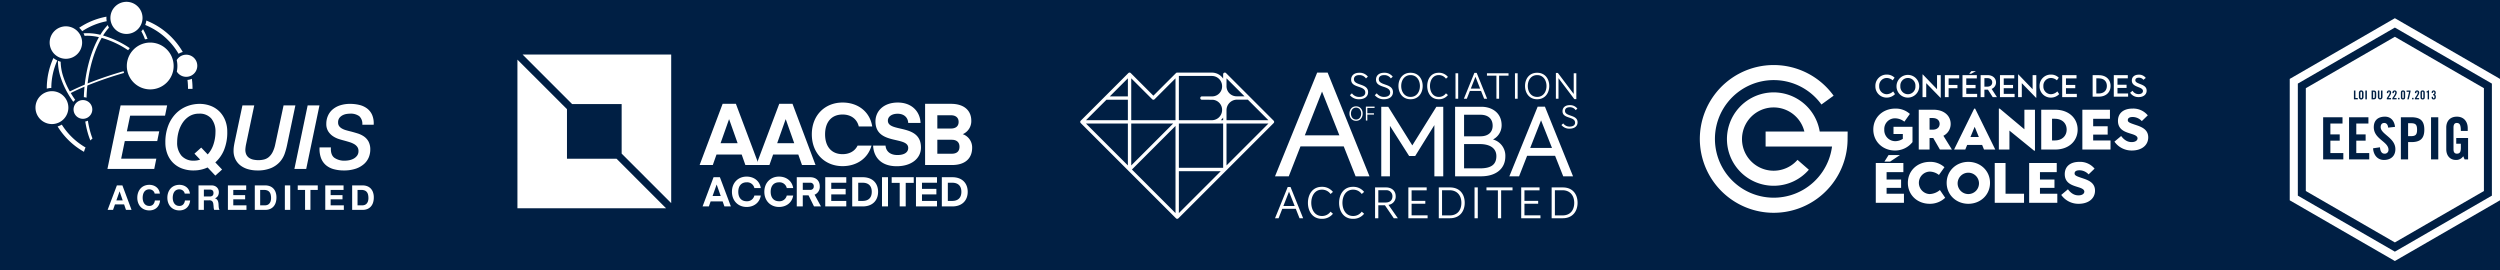 <svg xmlns="http://www.w3.org/2000/svg" width="1314" height="142">
	<g data-name="Calque 2">
		<path fill="#001f44" d="M0 0h1314v142H0z"/>
		<g data-name="GRANDES ECOLES" fill="#fff">
			<path d="M971.13 69.13h-.559v-.001h-14.134a24.538 24.538 0 10-24.229 28.508c.452 0 .908-.013 1.365-.038a24.348 24.348 0 0017.158-8.39l-5.963-5.191a16.63 16.63 0 113.608-14.89h-20.373v7.904h34.911a30.903 30.903 0 11-5.573-22.105l6.406-4.631a38.828 38.828 0 107.341 22.723h-.005zM985.701 45.259a5.876 5.876 0 015.993-6.059 5.659 5.659 0 014.095 1.634l-.991 1.387a4.89 4.89 0 00-3.153-1.238 4.01 4.01 0 00-3.946 4.276 4.009 4.009 0 003.963 4.26 4.973 4.973 0 003.368-1.486l.974 1.436a5.999 5.999 0 01-4.326 1.833 5.869 5.869 0 01-5.977-6.043zM1006.75 45.259a3.974 3.974 0 10-7.925 0 3.973 3.973 0 107.925 0zm-9.94 0a5.969 5.969 0 115.96 6.043 5.909 5.909 0 01-5.96-6.043zM1012.427 43.707v7.33h-1.948V39.15h.182l7.446 7.743V39.48h1.948v11.887h-.181l-7.447-7.66zM1022.216 39.48h7.529v1.717h-5.548v3.434h4.64v1.717h-4.64v4.689h-1.981V39.48zM1031.493 39.48v11.557h7.695V49.32h-5.713v-2.972h4.887v-1.717h-4.887v-3.434h5.547V39.48zm4.673-2.09l-1.139 1.355h1.024l2.493-1.355zM1044.502 45.54c1.75 0 2.608-.974 2.608-2.229s-.875-2.246-2.608-2.246h-1.503V45.54zm-3.484-6.06h3.599c2.824 0 4.491 1.701 4.491 3.831a3.603 3.603 0 01-2.312 3.417l2.791 4.309h-2.229l-2.493-3.912h-1.866v3.912h-1.981zM1051.186 39.48h7.53v1.717h-5.549v3.434h4.887v1.717h-4.887v2.972h5.713v1.717h-7.694V39.48zM1062.659 43.707v7.33h-1.948V39.15h.182l7.446 7.743V39.48h1.948v11.887h-.181l-7.447-7.66zM1072.002 45.259a5.876 5.876 0 015.993-6.059 5.658 5.658 0 014.095 1.634l-.991 1.387a4.893 4.893 0 00-3.153-1.238 4.01 4.01 0 00-3.946 4.276 4.009 4.009 0 003.963 4.26 4.971 4.971 0 003.368-1.486l.975 1.436a5.998 5.998 0 01-4.326 1.833 5.869 5.869 0 01-5.977-6.043zM1083.887 39.48h7.529v1.717h-5.547v3.434h4.886v1.717h-4.886v2.972h5.712v1.717h-7.694V39.48zM1103.004 49.132c3.003 0 4.36-1.76 4.36-3.973 0-2.228-1.357-3.973-4.36-3.973h-1.179v7.945zm-3.116-9.625h3.165c4.086 0 6.265 2.487 6.265 5.652s-2.18 5.652-6.265 5.652h-3.165zM1111.012 39.507h7.363v1.68h-5.426v3.358h4.78v1.68h-4.78v2.907h5.588v1.679h-7.525V39.507zM1119.601 48.744l1.276-1.034a3.621 3.621 0 003.149 1.76c1.453 0 2.309-.678 2.309-1.631 0-1.082-1.163-1.567-2.374-2.035-1.566-.629-3.472-1.292-3.472-3.488 0-1.889 1.421-3.068 3.633-3.068a4.345 4.345 0 013.699 1.712l-1.227 1.001a2.961 2.961 0 00-2.438-1.13c-1.195 0-1.825.533-1.825 1.34 0 .969.953 1.373 2.374 1.938 1.663.646 3.568 1.372 3.568 3.537 0 2.115-1.76 3.391-4.198 3.391a5.143 5.143 0 01-4.473-2.293zM984.609 68.076c0-6.368 4.993-11.002 11.571-11.002a10.984 10.984 0 017.654 2.81l-2.9 4.066a8.037 8.037 0 00-4.844-1.764 5.615 5.615 0 00-5.711 5.92 5.793 5.793 0 005.741 6.099 7.442 7.442 0 004.006-1.226v-2.541h-4.904v-3.797h9.986v8.042a11.614 11.614 0 01-9.238 4.425c-6.308 0-11.361-4.604-11.361-11.032zM1015.673 68.166c3.05 0 3.797-1.794 3.797-3.08s-.777-3.05-3.797-3.05h-1.495v6.129zm-7.175-10.495h7.803c5.502 0 8.969 3.199 8.969 7.444a6.886 6.886 0 01-3.827 6.249l4.485 7.236h-6.309l-3.498-6.07h-1.944V78.6h-5.68zM1040.071 71.992l-2.183-5.352-2.213 5.352zm-2.422-14.919h.478L1048.712 78.6h-5.92l-.987-2.422h-7.863l-.987 2.422h-5.89zM1056.157 68.644V78.6h-5.561V57.073h.448l12.976 10.883V57.671h5.561v21.527h-.448l-12.976-10.554zM1079.927 73.816c3.976 0 6.308-2.452 6.308-5.711 0-3.288-2.332-5.68-6.308-5.68h-1.376v11.391zm-7.056-16.145h7.325c7.175 0 11.809 4.485 11.809 10.465S1087.371 78.6 1080.196 78.6h-7.325zM1094.488 57.671h14.501v4.784h-8.82v3.916h7.624v4.366h-7.624v3.079h9.118V78.6h-14.799V57.671zM1111.351 74.444l3.528-2.96c1.764 2.362 3.617 3.199 5.531 3.199 2.003 0 3.08-.927 3.08-1.973 0-1.256-1.645-1.854-3.289-2.362-2.81-.897-6.996-1.914-6.996-6.817 0-4.156 3.02-6.458 7.624-6.458a9.863 9.863 0 018.042 3.558l-3.139 3.02a6.559 6.559 0 00-4.814-2.153c-1.584 0-2.541.538-2.541 1.645 0 1.017.807 1.405 3.647 2.362 3.169 1.046 7.086 2.272 7.086 6.697 0 4.276-3.618 6.907-8.521 6.907a11.027 11.027 0 01-9.239-4.664zM992.617 81.518h5.979l-5.142 3.41h-2.99zm-6.704 4.157h14.501v4.784h-8.82v3.916h7.624v4.365h-7.624v3.08h9.119v4.784h-14.8zM1002.776 96.11c0-6.398 4.993-11.032 11.571-11.032a10.984 10.984 0 017.654 2.81l-2.9 4.066a8.037 8.037 0 00-4.844-1.764 5.909 5.909 0 00-.03 11.809 8.834 8.834 0 005.382-2.122l2.78 4.066a11.583 11.583 0 01-8.132 3.169c-6.488 0-11.481-4.604-11.481-11.002zM1040.15 96.11a5.613 5.613 0 10-5.591 5.89 5.61 5.61 0 005.591-5.89zm-16.982 0c0-6.398 5.113-11.032 11.391-11.032 6.309 0 11.391 4.634 11.391 11.032s-5.082 11.002-11.391 11.002c-6.278 0-11.391-4.604-11.391-11.002zM1048.433 85.675h5.68v16.145h9.717v4.784h-15.397V85.675zM1066.522 85.675h14.5v4.784h-8.819v3.916h7.623v4.366h-7.623v3.079h9.118v4.784h-14.799V85.675zM1083.385 102.448l3.528-2.96c1.764 2.361 3.618 3.199 5.531 3.199 2.003 0 3.079-.927 3.079-1.973 0-1.256-1.644-1.854-3.289-2.362-2.81-.897-6.996-1.914-6.996-6.817 0-4.156 3.02-6.458 7.624-6.458a9.863 9.863 0 018.042 3.558l-3.139 3.02a6.559 6.559 0 00-4.814-2.153c-1.584 0-2.541.538-2.541 1.645 0 1.017.807 1.405 3.647 2.362 3.169 1.046 7.086 2.272 7.086 6.697 0 4.276-3.618 6.907-8.521 6.907a11.027 11.027 0 01-9.238-4.664z"/>
		</g>
		<g fill="#fff">
			<path d="M1258.742 9.572l-55.255 31.904v63.805l55.255 31.904L1314 105.281v-63.805zm50.999 93.25l-50.999 29.445-50.999-29.445V43.935l50.999-29.445 50.998 29.445z"/>
			<path d="M1241.471 48.732v2.34c0 .345-.104.513-.421.513-.32 0-.424-.168-.424-.513v-2.34c0-.345.104-.513.424-.513.317.001.421.168.421.513zM1248.148 48.891v2.023c0 .485-.146.644-.568.644h-.275v-3.311h.275c.421 0 .568.159.568.644zM1263.392 48.598v2.609c0 .302-.134.443-.369.443-.238 0-.372-.14-.372-.443v-2.609c0-.302.134-.442.372-.442.235 0 .369.14.369.442zM1270.419 68.16c0 2.636-.769 3.402-3.25 3.402h-1.474v-6.808h1.474c2.481 0 3.25.766 3.25 3.406zM1273.705 48.598v2.609c0 .302-.134.443-.372.443-.235 0-.369-.14-.369-.443v-2.609c0-.302.134-.442.369-.442.238 0 .372.14.372.442z"/>
			<path d="M1258.742 19.333l-46.803 27.022v54.047l46.803 27.022 46.806-27.022V46.355zm19.333 31.541h.714v.314c0 .287.116.461.36.461.229 0 .378-.162.378-.543v-.354c0-.497-.192-.653-.68-.653v-.625c.467 0 .647-.152.647-.702 0-.436-.082-.616-.32-.616-.223 0-.357.11-.357.473v.192h-.717v-.217a1.006 1.006 0 011.08-1.074 1.065 1.065 0 011.031 1.184c0 .537-.091.836-.5 1.062.467.241.571.516.571 1.144 0 .921-.363 1.355-1.153 1.355-.656 0-1.053-.333-1.053-1.126zm-8.812.717c.986-1.44 1.522-2.233 1.522-2.911 0-.363-.14-.525-.357-.525-.256 0-.384.198-.384.482v.311h-.757v-.217a1.129 1.129 0 011.178-1.202 1.029 1.029 0 011.074 1.022c0 .729-.229 1.266-1.471 3.006h1.4v.653h-2.206zm-1.462-.134h.754v.754h-.754zm-2.908-3.863h2.084v.449l-.94 4.168h-.748l.928-3.964h-1.324zm-2.996 1.202c0-.87.333-1.266 1.126-1.266s1.126.397 1.126 1.266v2.212c0 .87-.333 1.266-1.126 1.266s-1.126-.397-1.126-1.266zm-7.393 2.795c.986-1.44 1.523-2.233 1.523-2.911 0-.363-.14-.525-.357-.525-.256 0-.385.198-.385.482v.311h-.754v-.217a1.126 1.126 0 011.175-1.202 1.029 1.029 0 011.074 1.022c0 .729-.229 1.266-1.471 3.006h1.401v.653h-2.206zm-4.702-3.997h.793v3.485c0 .339.134.506.421.506.29 0 .424-.168.424-.506v-3.485h.79v3.454a1.214 1.214 0 11-2.429 0zm-6.569 0h.793v4.617h-.793zm-3.399 1.12a1.216 1.216 0 012.432 0v2.38a1.216 1.216 0 01-2.432 0zm-2.618-1.12h.793v3.927h1.245v.69h-2.038zm-5.562 36.173h-10.609v-22.14h10.182v3.311h-6.38v5.706h4.906v3.311h-4.906v6.499h6.807zm13.618 0h-10.609v-22.14h10.179v3.311h-6.377v5.706h4.906v3.311h-4.906v6.499h6.807zm1.242-36.173h1.175c.821 0 1.254.449 1.254 1.395v1.828c0 .946-.433 1.394-1.254 1.394h-1.175zm6.487 36.481c-3.527 0-5.55-2.822-5.703-6.133l3.616-.522c.156 2.237 1.044 3.341 2.27 3.341a1.955 1.955 0 002.209-2.023c0-4.385-7.729-5.55-7.729-11.897 0-3.527 2.148-5.523 5.889-5.523 3.097 0 4.937 2.24 5.273 5.367l-3.619.4c-.153-1.901-1.163-2.453-2.023-2.453-1.227 0-1.901.796-1.901 2.176 0 3.771 7.729 5.581 7.729 11.592 0 3.649-2.453 5.675-6.011 5.675zm6.643-32.517v.653h-2.206v-.619c.986-1.44 1.523-2.233 1.523-2.911 0-.363-.14-.525-.357-.525-.256 0-.384.198-.384.482v.311h-.754v-.217a1.126 1.126 0 011.175-1.202 1.029 1.029 0 011.074 1.022c0 .729-.229 1.266-1.471 3.006zm1.535.653h-.757v-.754h.757zm6.176 22.479h-1.657v9.078h-3.802v-22.14h5.459c4.69 0 6.868 1.809 6.868 6.533 0 4.721-2.179 6.53-6.868 6.53zm7.106-23.681c0 .87-.333 1.266-1.126 1.266-.79 0-1.123-.397-1.123-1.266v-2.212c0-.87.333-1.266 1.123-1.266.793 0 1.126.397 1.126 1.266zm2.237 1.202h-.717V48.552h-.625v-.427a4.959 4.959 0 00.94-.595h.403zm4.854 31.556h-3.802v-22.14h3.802zm15.671 0h-1.84l-.705-1.657a4.415 4.415 0 01-3.832 1.965c-3.006 0-5.09-2.148-5.09-5.675V66.994c0-3.131 1.84-5.675 5.581-5.675 3.802 0 5.703 2.761 5.703 6.072v1.413h-3.619c0-3.314-.674-4.171-2.175-4.171-.921 0-1.687.552-1.687 2.423V78.43c0 1.413.458 2.331 1.779 2.331 1.532 0 2.084-.857 2.084-3.067V75.55h-2.423v-3.006h6.225z"/>
		</g>
		<g fill="#fff">
			<path d="M48.621 72.801q-.366-.93-.698-1.939a47.093 47.093 0 01-1.726-7.426 6.405 6.405 0 01-1.377.433 48.246 48.246 0 001.75 7.437c.291.886.605 1.723.936 2.522a13.464 13.464 0 011.115-1.028zM30.103 31.776a10.477 10.477 0 01-2.03-1.279 38.058 38.058 0 00-3.48 15.922c0 .056.004.111.004.167a10.29 10.29 0 012.374-.352 35.688 35.688 0 013.132-14.458zM74.287 16.455a27.838 27.838 0 011.918 4.223c.441-.087.888-.156 1.343-.201a29.591 29.591 0 00-2.376-5.129 10.614 10.614 0 01-.886 1.107zM35.924 49.557c.788 1.337 1.657 2.663 2.592 3.974a6.521 6.521 0 011.016-1.032c-.84-1.189-1.629-2.39-2.344-3.599 2.174-1.104 4.602-2.221 7.237-3.33-.184 1.857-.302 3.697-.358 5.511a6.435 6.435 0 011.424.262c.058-2.098.195-4.232.429-6.391 4.521-1.842 9.57-3.644 14.863-5.294q2.244-.699 4.397-1.316c-.081-.304-.164-.608-.226-.92-1.49.427-2.978.87-4.454 1.33-5.132 1.599-10.033 3.343-14.457 5.128 1.122-9.203 3.73-17.661 7.394-23.985a48.822 48.822 0 0113.905 6.521q.414-.58.883-1.114A50.504 50.504 0 0054.18 18.666a29.045 29.045 0 013.098-4.123 10.491 10.491 0 01-.644-1.383 29.932 29.932 0 00-3.9 5.131 27.935 27.935 0 00-8.847-.775 10.397 10.397 0 01.578 1.329c.467-.032.939-.054 1.423-.054a27.789 27.789 0 016.112.746c-3.73 6.588-6.363 15.326-7.445 24.777-.007.062-.012.123-.019.185-2.857 1.189-5.487 2.391-7.82 3.577a42.018 42.018 0 01-3.465-7.782 26.629 26.629 0 01-1.369-7.849 10.367 10.367 0 01-1.433-.5 27.62 27.62 0 001.446 8.784 43.378 43.378 0 003.558 8.003zM44.966 77.516a36.165 36.165 0 01-12.485-12.014 10.249 10.249 0 01-2.207.961A38.576 38.576 0 0044.149 79.799a13.211 13.211 0 01.817-2.283zM76.33 13.117a36.115 36.115 0 0117.536 15.165 7.408 7.408 0 012.201-.955 38.509 38.509 0 00-19.151-16.532 10.442 10.442 0 01-.586 2.323zM41.608 14.598a10.531 10.531 0 011.598 1.798 35.702 35.702 0 0112.881-5.242 10.526 10.526 0 01-.159-1.756c0-.214.02-.424.032-.635a38.079 38.079 0 00-14.353 5.835zM101.186 46.694q.001-.137.001-.274a38.445 38.445 0 00-.337-5.001 7.412 7.412 0 01-2.314.588 35.701 35.701 0 01.278 4.414q0 .137-.001.274zM43.59 52.598a4.925 4.925 0 104.925 4.926 4.931 4.931 0 00-4.925-4.926z"/>
			<path d="M78.962 22.375A12.304 12.304 0 1091.267 34.68a12.319 12.319 0 00-12.305-12.305zM27.293 47.925a8.64 8.64 0 108.639 8.64 8.649 8.649 0 00-8.639-8.64zM34.633 13.837a8.53 8.53 0 108.529 8.53 8.539 8.539 0 00-8.529-8.53zM66.474.958a8.44 8.44 0 108.44 8.44 8.449 8.449 0 00-8.44-8.44zM97.875 28.75a5.814 5.814 0 00-4.985 2.835 14.069 14.069 0 01.04 6.032 5.814 5.814 0 104.945-8.868zM64.333 97.45l4.806 12.851h-2.934l-.973-2.862h-4.806l-1.008 2.862h-2.845l4.86-12.851zm.161 7.884l-1.619-4.716h-.036l-1.674 4.716zM80.965 100.879a2.851 2.851 0 00-.63-.711 2.948 2.948 0 00-1.855-.648 3.3 3.3 0 00-1.62.369 3.061 3.061 0 00-1.08.99 4.328 4.328 0 00-.603 1.413 7.037 7.037 0 00-.19 1.638 6.542 6.542 0 00.19 1.575 4.253 4.253 0 00.603 1.377 3.081 3.081 0 001.08.98 3.3 3.3 0 001.62.369 2.615 2.615 0 002.025-.792 3.666 3.666 0 00.891-2.088h2.736a6.537 6.537 0 01-.559 2.178 5.207 5.207 0 01-1.188 1.656 5.039 5.039 0 01-1.728 1.044 6.324 6.324 0 01-2.178.36 6.594 6.594 0 01-2.655-.513 5.701 5.701 0 01-1.988-1.413 6.266 6.266 0 01-1.242-2.115 7.761 7.761 0 01-.433-2.619 8.028 8.028 0 01.433-2.673 6.423 6.423 0 011.242-2.151 5.677 5.677 0 011.988-1.439 6.882 6.882 0 014.662-.216 5.444 5.444 0 011.692.891A4.796 4.796 0 0183.412 99.79a5.174 5.174 0 01.612 1.98h-2.736a2.297 2.297 0 00-.323-.891zM96.768 100.879a2.851 2.851 0 00-.63-.711 2.948 2.948 0 00-1.855-.648 3.3 3.3 0 00-1.62.369 3.061 3.061 0 00-1.08.99 4.328 4.328 0 00-.603 1.413 7.037 7.037 0 00-.19 1.638 6.542 6.542 0 00.19 1.575 4.253 4.253 0 00.603 1.377 3.081 3.081 0 001.08.98 3.3 3.3 0 001.62.369 2.615 2.615 0 002.025-.792 3.666 3.666 0 00.891-2.088h2.736a6.537 6.537 0 01-.559 2.178 5.207 5.207 0 01-1.188 1.656 5.039 5.039 0 01-1.728 1.044 6.324 6.324 0 01-2.178.36 6.594 6.594 0 01-2.655-.513 5.7 5.7 0 01-1.988-1.413 6.266 6.266 0 01-1.242-2.115 7.761 7.761 0 01-.433-2.619 8.028 8.028 0 01.433-2.673 6.423 6.423 0 011.242-2.151 5.677 5.677 0 011.988-1.439 6.882 6.882 0 014.662-.216 5.445 5.445 0 011.692.891 4.797 4.797 0 011.232 1.451 5.174 5.174 0 01.612 1.98h-2.736a2.297 2.297 0 00-.323-.891zM111.258 97.45a4.142 4.142 0 011.557.278 3.594 3.594 0 011.188.766 3.312 3.312 0 01.756 1.125 3.607 3.607 0 01.261 1.377 3.87 3.87 0 01-.477 1.962 3 3 0 01-1.557 1.26v.036a2.181 2.181 0 01.863.44 2.457 2.457 0 01.558.702 3.268 3.268 0 01.315.892 7.699 7.699 0 01.136.972q.018.306.035.72t.064.847a5.671 5.671 0 00.143.818 1.894 1.894 0 00.297.657h-2.825a4.98 4.98 0 01-.288-1.458q-.054-.845-.162-1.62a2.551 2.551 0 00-.612-1.476 2.103 2.103 0 00-1.53-.469h-2.825v5.022h-2.826V97.45zm-1.008 5.813a2.138 2.138 0 001.458-.432 1.792 1.792 0 00.486-1.404 1.713 1.713 0 00-.486-1.359 2.174 2.174 0 00-1.458-.423h-3.095v3.618zM129.401 97.45v2.376h-6.785v2.754h6.228v2.195h-6.228v3.15h6.93v2.376h-9.756V97.45zM139.463 97.45a6.62 6.62 0 012.312.396 5.019 5.019 0 011.855 1.188 5.483 5.483 0 011.224 1.98 8.014 8.014 0 01.441 2.79 8.893 8.893 0 01-.36 2.592 5.705 5.705 0 01-1.089 2.053 5.111 5.111 0 01-1.818 1.358 6.149 6.149 0 01-2.564.495h-5.544V97.45zm-.198 10.476a3.614 3.614 0 001.188-.198 2.604 2.604 0 001.025-.657 3.308 3.308 0 00.721-1.196 5.276 5.276 0 00.27-1.8 7.5 7.5 0 00-.19-1.756 3.515 3.515 0 00-.62-1.341 2.751 2.751 0 00-1.143-.855 4.557 4.557 0 00-1.755-.297h-2.016v8.1zM152.55 97.45v12.851h-2.826V97.45zM156.492 99.826V97.45h10.529v2.376h-3.852v10.476h-2.826V99.826zM180.575 97.45v2.376h-6.785v2.754h6.228v2.195h-6.228v3.15h6.93v2.376h-9.756V97.45zM190.637 97.45a6.621 6.621 0 012.312.396 5.02 5.02 0 011.855 1.188 5.484 5.484 0 011.224 1.98 8.014 8.014 0 01.441 2.79 8.889 8.889 0 01-.36 2.592 5.706 5.706 0 01-1.089 2.053 5.112 5.112 0 01-1.818 1.358 6.148 6.148 0 01-2.564.495h-5.544V97.45zm-.198 10.476a3.614 3.614 0 001.188-.198 2.604 2.604 0 001.025-.657 3.308 3.308 0 00.721-1.196 5.274 5.274 0 00.27-1.8 7.506 7.506 0 00-.189-1.756 3.515 3.515 0 00-.62-1.341 2.751 2.751 0 00-1.143-.855 4.556 4.556 0 00-1.755-.297h-2.016v8.1zM81.065 88.799H56.468l6.926-33.413H87.85l-1.103 5.415H68.405l-1.713 8.213h17.001l-1.058 5.139H65.588l-1.899 9.229h18.48zM113.173 92.301l-4.057-4.29a17.391 17.391 0 01-7.343 1.572A16.876 16.876 0 0195.41 88.46a13.202 13.202 0 01-4.647-3.101 13.397 13.397 0 01-2.864-4.646 16.595 16.595 0 01-.983-5.756 24.115 24.115 0 011.563-9.067 18.6 18.6 0 014.113-6.354 16.62 16.62 0 015.756-3.72 18.2 18.2 0 016.475-1.215 16.195 16.195 0 015.992 1.077 13.212 13.212 0 014.625 3.03 13.838 13.838 0 012.955 4.62 15.989 15.989 0 011.055 5.899 24.278 24.278 0 01-1.774 9.788 18.072 18.072 0 01-4.507 6.351l3.555 3.739zm-8.536-32.562a9.525 9.525 0 00-5.04 1.308 11.529 11.529 0 00-3.583 3.448A16.318 16.318 0 0093.847 69.33a20.803 20.803 0 00-.732 5.441 10.334 10.334 0 002.303 7.112 8.355 8.355 0 006.54 2.562 9.062 9.062 0 003.234-.559l-2.984-3.12 3.551-3.196 3.406 3.591a14.287 14.287 0 003.011-5.209 20.52 20.52 0 001.074-6.539 10.684 10.684 0 00-2.19-7.116 7.996 7.996 0 00-6.422-2.558zM135.175 89.584a17.456 17.456 0 01-4.724-.632 11.9 11.9 0 01-3.951-1.906 9.401 9.401 0 01-2.717-3.236 9.911 9.911 0 01-1.018-4.603 15.397 15.397 0 01.164-2.272c.107-.727.24-1.47.395-2.207l4.103-19.342h6.208l-4.304 20.446c-.091.425-.168.862-.229 1.303-.062.448-.108.901-.138 1.347a5.964 5.964 0 00.466 2.69 4.397 4.397 0 001.433 1.743 6.111 6.111 0 002.188.959 12.22 12.22 0 002.77.295 11.908 11.908 0 003.019-.363 6.289 6.289 0 002.458-1.273 8.452 8.452 0 001.958-2.524 16.127 16.127 0 001.412-4.126l4.379-20.496h6.209l-4.396 20.955a36.318 36.318 0 01-1.208 4.367 12.944 12.944 0 01-2.512 4.322 13.12 13.12 0 01-4.578 3.265 18.17 18.17 0 01-7.387 1.29zM160.943 88.799h-6.21l.054-.256 6.919-33.157h6.21l-.054.256zM180.682 89.584a19.544 19.544 0 01-5.324-.679 10.63 10.63 0 01-4.077-2.122 9.156 9.156 0 01-2.555-3.712 13.877 13.877 0 01-.776-5.396l.007-.206h5.974l-.012.224c-.119 2.47.489 4.228 1.81 5.225a9.058 9.058 0 005.555 1.528 11.905 11.905 0 002.428-.272 7.738 7.738 0 002.316-.877 5.578 5.578 0 001.713-1.558 3.929 3.929 0 00.677-2.348 3.654 3.654 0 00-.629-2.185 5.355 5.355 0 00-1.69-1.488 12.144 12.144 0 00-2.474-1.044c-.961-.294-1.953-.58-2.95-.853-.741-.185-1.632-.443-2.643-.766a12.149 12.149 0 01-3.01-1.456 8.711 8.711 0 01-2.485-2.533 7.21 7.21 0 01-1.028-3.997 10.379 10.379 0 01.85-4.198 9.353 9.353 0 012.457-3.331 11.483 11.483 0 013.93-2.167 16.695 16.695 0 015.266-.773 20.672 20.672 0 014.901.56A10.951 10.951 0 01192.914 57a8.605 8.605 0 012.653 3.338 11.18 11.18 0 01.851 5.016l-.007.206h-5.959l-.004-.21a5.395 5.395 0 00-1.631-4.297 7.673 7.673 0 00-4.901-1.313 13.694 13.694 0 00-1.636.136 6.837 6.837 0 00-2.06.628 5.233 5.233 0 00-1.776 1.399 3.783 3.783 0 00-.736 2.475 3.16 3.16 0 00.516 1.863 4.506 4.506 0 001.435 1.279 9.662 9.662 0 002.148.903c.827.246 1.709.478 2.62.69 1.198.316 2.391.659 3.55 1.02a12.344 12.344 0 013.291 1.575 7.807 7.807 0 012.422 2.683 8.842 8.842 0 01.928 4.308 10.743 10.743 0 01-.754 3.911 9.495 9.495 0 01-2.433 3.497 12.591 12.591 0 01-4.323 2.517 19.033 19.033 0 01-6.425.961z"/>
		</g>
		<g fill="#fff">
			<path d="M742.309 76.423l-12.649-20.3h-3.67v36.544h4.562V66.136l10.085 15.853h3.191l10.081-16.236v26.914h4.667V56.123h-3.618l-12.649 20.3zM784.717 73.306a8.37 8.37 0 004.538-7.461c0-6.715-5.306-9.721-10.566-9.721h-13.892v36.544h13.627c7.885 0 12.783-4.008 12.783-10.46a8.841 8.841 0 00-6.491-8.902zm1.775 8.743c0 4.387-2.697 6.431-8.489 6.431h-8.489V75.724h8.226c5.563 0 8.753 2.306 8.753 6.325zm-8.384-10.407h-8.595v-11.33h8.648c3.994 0 6.378 2.148 6.378 5.745 0 3.497-2.404 5.585-6.431 5.585zM812.022 56.071h-3.83l-14.874 36.596h5.113l4.219-10.782h14.707l4.271 10.782h5.161zm3.701 21.668H804.28l5.698-14.5zM683.528 76.951h22.743l6.225 15.716h7.308l-22.001-54.523h-5.491l-22.161 54.523h7.227zm11.332-28.833l9.123 23.026h-18.171zM712.746 63.494c-2.302 0-3.474-1.824-3.474-3.811s1.173-3.789 3.474-3.789 3.474 1.803 3.474 3.789-1.173 3.811-3.474 3.811zm0-6.927c-1.77 0-2.682 1.487-2.682 3.127 0 1.617.912 3.127 2.682 3.127s2.682-1.487 2.682-3.127c0-1.618-.912-3.127-2.682-3.127zM718.672 60.226v3.127h-.77v-7.318h4.571v.695h-3.8v2.801h3.474v.695zM825.126 56.358c-1.767 0-2.561.794-2.561 1.908 0 3.143 6.606 1.819 6.606 6.023 0 2.173-1.802 3.338-4.187 3.338a5.268 5.268 0 01-4.291-1.907l.935-.866a4.056 4.056 0 003.391 1.678c1.838 0 2.844-.812 2.844-2.014 0-3.479-6.605-1.907-6.605-6.058 0-1.642 1.113-3.197 3.833-3.197a4.783 4.783 0 013.974 1.819l-.883.83a3.634 3.634 0 00-3.055-1.554zM714.513 39.474c-1.99 0-2.885.895-2.885 2.149 0 3.542 7.443 2.05 7.443 6.786 0 2.448-2.03 3.761-4.717 3.761a5.939 5.939 0 01-4.835-2.149l1.055-.976a4.569 4.569 0 003.821 1.891c2.069 0 3.203-.915 3.203-2.268 0-3.921-7.442-2.149-7.442-6.825 0-1.851 1.254-3.602 4.318-3.602a5.387 5.387 0 014.477 2.05l-.995.935a4.094 4.094 0 00-3.442-1.751zM727.585 39.474c-1.99 0-2.886.895-2.886 2.149 0 3.542 7.443 2.05 7.443 6.786 0 2.448-2.03 3.761-4.717 3.761a5.939 5.939 0 01-4.835-2.149l1.055-.976a4.569 4.569 0 003.821 1.891c2.069 0 3.203-.915 3.203-2.268 0-3.921-7.442-2.149-7.442-6.825 0-1.851 1.254-3.602 4.318-3.602a5.387 5.387 0 014.477 2.05l-.995.935a4.094 4.094 0 00-3.442-1.751zM741.394 52.17c-4.219 0-6.368-3.343-6.368-6.985s2.149-6.944 6.368-6.944 6.368 3.303 6.368 6.944-2.149 6.985-6.368 6.985zm0-12.696c-3.244 0-4.915 2.726-4.915 5.73 0 2.965 1.672 5.731 4.915 5.731s4.915-2.726 4.915-5.731c0-2.964-1.672-5.73-4.915-5.73zM756.196 38.24a5.968 5.968 0 014.835 2.209l-1.034.915a4.537 4.537 0 00-3.761-1.89c-3.204 0-4.636 2.886-4.636 5.73s1.432 5.731 4.636 5.731a4.535 4.535 0 003.761-1.891l1.034.916a5.968 5.968 0 01-4.835 2.209c-4.139 0-6.049-3.403-6.049-6.945 0-3.58 1.91-6.984 6.049-6.984zM765.009 51.911V38.499h1.413v13.411zM780.072 51.911l-1.632-4.118h-5.87l-1.612 4.118h-1.552L774.937 38.3h1.214l5.492 13.611zm-4.577-11.561l-2.448 6.229h4.915zM787.929 39.773v12.138h-1.413V39.773h-4.975v-1.274h11.343v1.274zM796.265 51.911V38.499h1.413v13.411zM807.924 52.17c-4.219 0-6.368-3.343-6.368-6.985s2.149-6.944 6.368-6.944 6.368 3.303 6.368 6.944-2.149 6.985-6.368 6.985zm0-12.696c-3.244 0-4.915 2.726-4.915 5.73 0 2.965 1.672 5.731 4.915 5.731s4.915-2.726 4.915-5.731c0-2.964-1.672-5.73-4.915-5.73zM827.462 52.09l-8.317-11.004v10.825h-1.373V38.32h1.034l8.338 11.064V38.499h1.373v13.591zM683.029 114.704l-1.97-4.973h-7.088l-1.946 4.973h-1.874L676.83 98.27h1.466l6.631 16.434zm-5.526-13.96l-2.955 7.52h5.934zM694.753 98.198a7.208 7.208 0 015.839 2.667l-1.249 1.105a5.476 5.476 0 00-4.541-2.283c-3.868 0-5.598 3.484-5.598 6.92s1.73 6.92 5.598 6.92a5.476 5.476 0 004.541-2.283l1.249 1.105a7.206 7.206 0 01-5.839 2.667c-4.997 0-7.304-4.109-7.304-8.385 0-4.325 2.307-8.434 7.304-8.434zM711.137 98.198a7.208 7.208 0 015.839 2.667l-1.249 1.105a5.476 5.476 0 00-4.541-2.283c-3.868 0-5.598 3.484-5.598 6.92s1.73 6.92 5.598 6.92a5.476 5.476 0 004.541-2.283l1.249 1.105a7.206 7.206 0 01-5.839 2.667c-4.997 0-7.304-4.109-7.304-8.385 0-4.325 2.307-8.434 7.304-8.434zM732.567 114.704l-4.637-6.8h-3.484v6.8H722.74V98.51h5.815c2.763 0 5.022 1.682 5.022 4.613a4.343 4.343 0 01-3.796 4.541l4.926 7.04zm-4.085-14.729h-4.037v6.463h3.869c2.042 0 3.556-1.033 3.556-3.292a3.137 3.137 0 00-3.388-3.171zM740.23 114.704V98.51h9.635v1.538h-7.929v5.526h7.208v1.49h-7.208v6.103h8.409v1.538zM762.093 114.704H756.23V98.51h5.863c5.31 0 7.761 3.7 7.761 8.073 0 4.469-2.619 8.121-7.761 8.121zm-.12-14.704h-4.037v13.215h4.037c4.06 0 6.127-2.763 6.127-6.607 0-4.013-2.379-6.608-6.127-6.608zM775.017 114.704V98.51h1.706v16.194zM789 100.048v14.656h-1.706v-14.656h-6.007V98.51h13.696v1.538zM799.545 114.704V98.51h9.635v1.538h-7.929v5.526h7.208v1.49h-7.208v6.103h8.409v1.538zM821.408 114.704h-5.862V98.51h5.862c5.31 0 7.761 3.7 7.761 8.073 0 4.469-2.62 8.121-7.761 8.121zM821.288 100h-4.037v13.215h4.037c4.061 0 6.127-2.763 6.127-6.607 0-4.013-2.379-6.608-6.127-6.608zM669.43 63.438l-25.035-25.035a.884.884 0 00-1.508.625v2.296a7.139 7.139 0 00-5.926-3.162l-18.23-.017v.008a.876.876 0 00-.625.251l-11.891 11.891L594.32 38.403a.884.884 0 00-.963-.191.869.869 0 00-.28.197l-.006-.006-25.035 25.035a.883.883 0 00-.191.963.869.869 0 00.197.281l-.006.006 25.035 25.035 25.035 25.035a.882.882 0 00.963.191.867.867 0 00.281-.197l.006.006 25.039-25.035L669.43 64.687l-.006-.006a.869.869 0 00.197-.281.883.883 0 00-.191-.963zm-76.618 23.527l-22.018-22.019h22.018zm0-23.786h-22.019l10.753-10.753h11.266zm0-12.52h-9.499l9.499-9.499zm1.767 14.287h22.019l-22.019 22.019zm23.268 47.054l-22.903-22.903 22.903-22.903zm0-48.821h-23.268V41.16l11.012 11.008a.883.883 0 001.249 0L617.848 41.16zm36.266-12.56H650.03a5.312 5.312 0 01-5.377-5.403V41.16zm-34.499-10.707l17.346.016a5.38 5.38 0 015.374 5.374 5.244 5.244 0 01-4.954 5.357h-5.64a.883.883 0 000 1.767s5.429.018 5.563.014a5.281 5.281 0 015.031 5.365 5.38 5.38 0 01-5.374 5.374h-17.346zm0 72.088V89.981h22.023zm23.272-23.786h-23.272V64.946h23.272zm0-25.035h-1.239a7.188 7.188 0 001.239-1.395zm1.767 23.786V64.946h22.019zm0-23.786V57.804a5.558 5.558 0 015.154-5.417h6.073l10.793 10.793z"/>
		</g>
		<g fill="#fff">
			<path d="M369.274 108.497l5.774-15.354h3.33l5.774 15.354h-3.395l-.93-2.638h-6.315l-.93 2.638zm7.374-11.462l-2.119 5.99h4.282l-2.119-5.99zM392.431 92.819c3.828 0 6.855 2.27 7.439 6.012h-3.374a3.878 3.878 0 00-4.065-3.006c-2.811 0-4.39 1.946-4.39 4.974s1.579 4.974 4.39 4.974a3.877 3.877 0 004.065-3.007h3.374c-.584 3.742-3.612 6.012-7.439 6.012-4.412 0-7.72-3.179-7.72-7.98s3.308-7.979 7.72-7.979zM409.456 92.819c3.828 0 6.855 2.27 7.44 6.012h-3.374a3.877 3.877 0 00-4.065-3.006c-2.811 0-4.39 1.946-4.39 4.974s1.579 4.974 4.39 4.974a3.877 3.877 0 004.065-3.007h3.374c-.584 3.742-3.612 6.012-7.44 6.012-4.412 0-7.72-3.179-7.72-7.98s3.308-7.979 7.72-7.979zM427.845 108.497l-2.876-5.818h-3.028v5.818h-3.158V93.143h6.964c3.351 0 5.125 1.989 5.125 4.8a4.441 4.441 0 01-2.725 4.391l3.352 6.163zm-2.097-12.456h-3.807v3.741h3.807a1.723 1.723 0 001.967-1.838 1.769 1.769 0 00-1.967-1.902zM444.804 108.497h-11.051V93.143h11.051v2.898H436.91v3.222h7.569v2.897H436.91v3.439h7.894zM447.925 108.497V93.143h5.515c5.233 0 8.088 3.222 8.088 7.677s-2.855 7.677-8.088 7.677zm5.428-12.456h-2.271v9.559h2.271c3.352 0 4.844-1.903 4.844-4.779s-1.492-4.779-4.844-4.779zM466.735 108.497h-3.158V93.143h3.158zM480.26 96.105h-4.217v12.392h-3.157V96.105h-4.217v-2.962H480.26zM492.486 108.497h-11.051V93.143h11.051v2.898h-7.894v3.222h7.569v2.897h-7.569v3.439h7.894zM495.025 108.497V93.143h5.515c5.233 0 8.088 3.222 8.088 7.677s-2.855 7.677-8.088 7.677zm5.428-12.456h-2.271v9.559h2.271c3.352 0 4.844-1.903 4.844-4.779s-1.492-4.779-4.844-4.779zM352.78 28.65v78.11l-26.04-26.03V54.69H300.7l-26.04-26.04h78.12zM350.08 109.46h-78.12V31.34L298 57.38v26.04h26.04l26.04 26.04zM367.717 86.735l12.095-32.162h6.976l12.095 32.162h-7.112l-1.948-5.527h-13.227l-1.948 5.527zm15.447-24.008l-4.439 12.548h8.969l-4.439-12.548z"/>
			<path d="M397.474 86.735l12.095-32.162h6.976l12.095 32.162h-7.112l-1.948-5.527h-13.227l-1.948 5.527zM412.92 62.726l-4.439 12.548h8.969l-4.439-12.548zM477.357 77.766c0-6.342-17.213-1.359-17.213-13.952 0-5.436 4.303-9.92 11.732-9.92 7.519 0 11.777 4.938 11.959 10.736h-6.478c-.136-2.808-2.129-4.847-5.572-4.847-3.126 0-5.119 1.54-5.119 3.624 0 6.432 17.394 1.359 17.394 14.133 0 5.753-5.074 9.83-12.729 9.83-8.924 0-12.23-5.527-12.412-10.826h6.523c.181 2.627 2.084 4.937 6.251 4.937 3.533-.001 5.662-1.359 5.662-3.715zM486.23 86.735V54.572h13.59c7.384 0 10.69 3.941 10.69 8.833a7.431 7.431 0 01-4.484 7.112 7.386 7.386 0 014.938 7.112c0 5.526-3.579 9.105-10.554 9.105zm6.432-26.157v6.976h7.112c2.537 0 4.077-1.178 4.077-3.488 0-1.903-1.178-3.488-4.077-3.488zm0 12.884v7.338h7.565c2.808 0 4.077-1.404 4.077-3.669 0-2.174-1.268-3.669-4.077-3.669zM450.732 76.543c-1.396 2.888-4.265 4.484-7.872 4.484-5.889 0-9.195-4.077-9.195-10.419s3.307-10.418 9.195-10.418c4.303 0 7.565 2.265 8.516 6.296h7.066c-1.223-7.837-7.565-12.593-15.582-12.593-9.241 0-16.171 6.659-16.171 16.715s6.93 16.715 16.171 16.715c7.379 0 13.334-4.031 15.191-10.781z"/>
		</g>
	</g>
</svg>